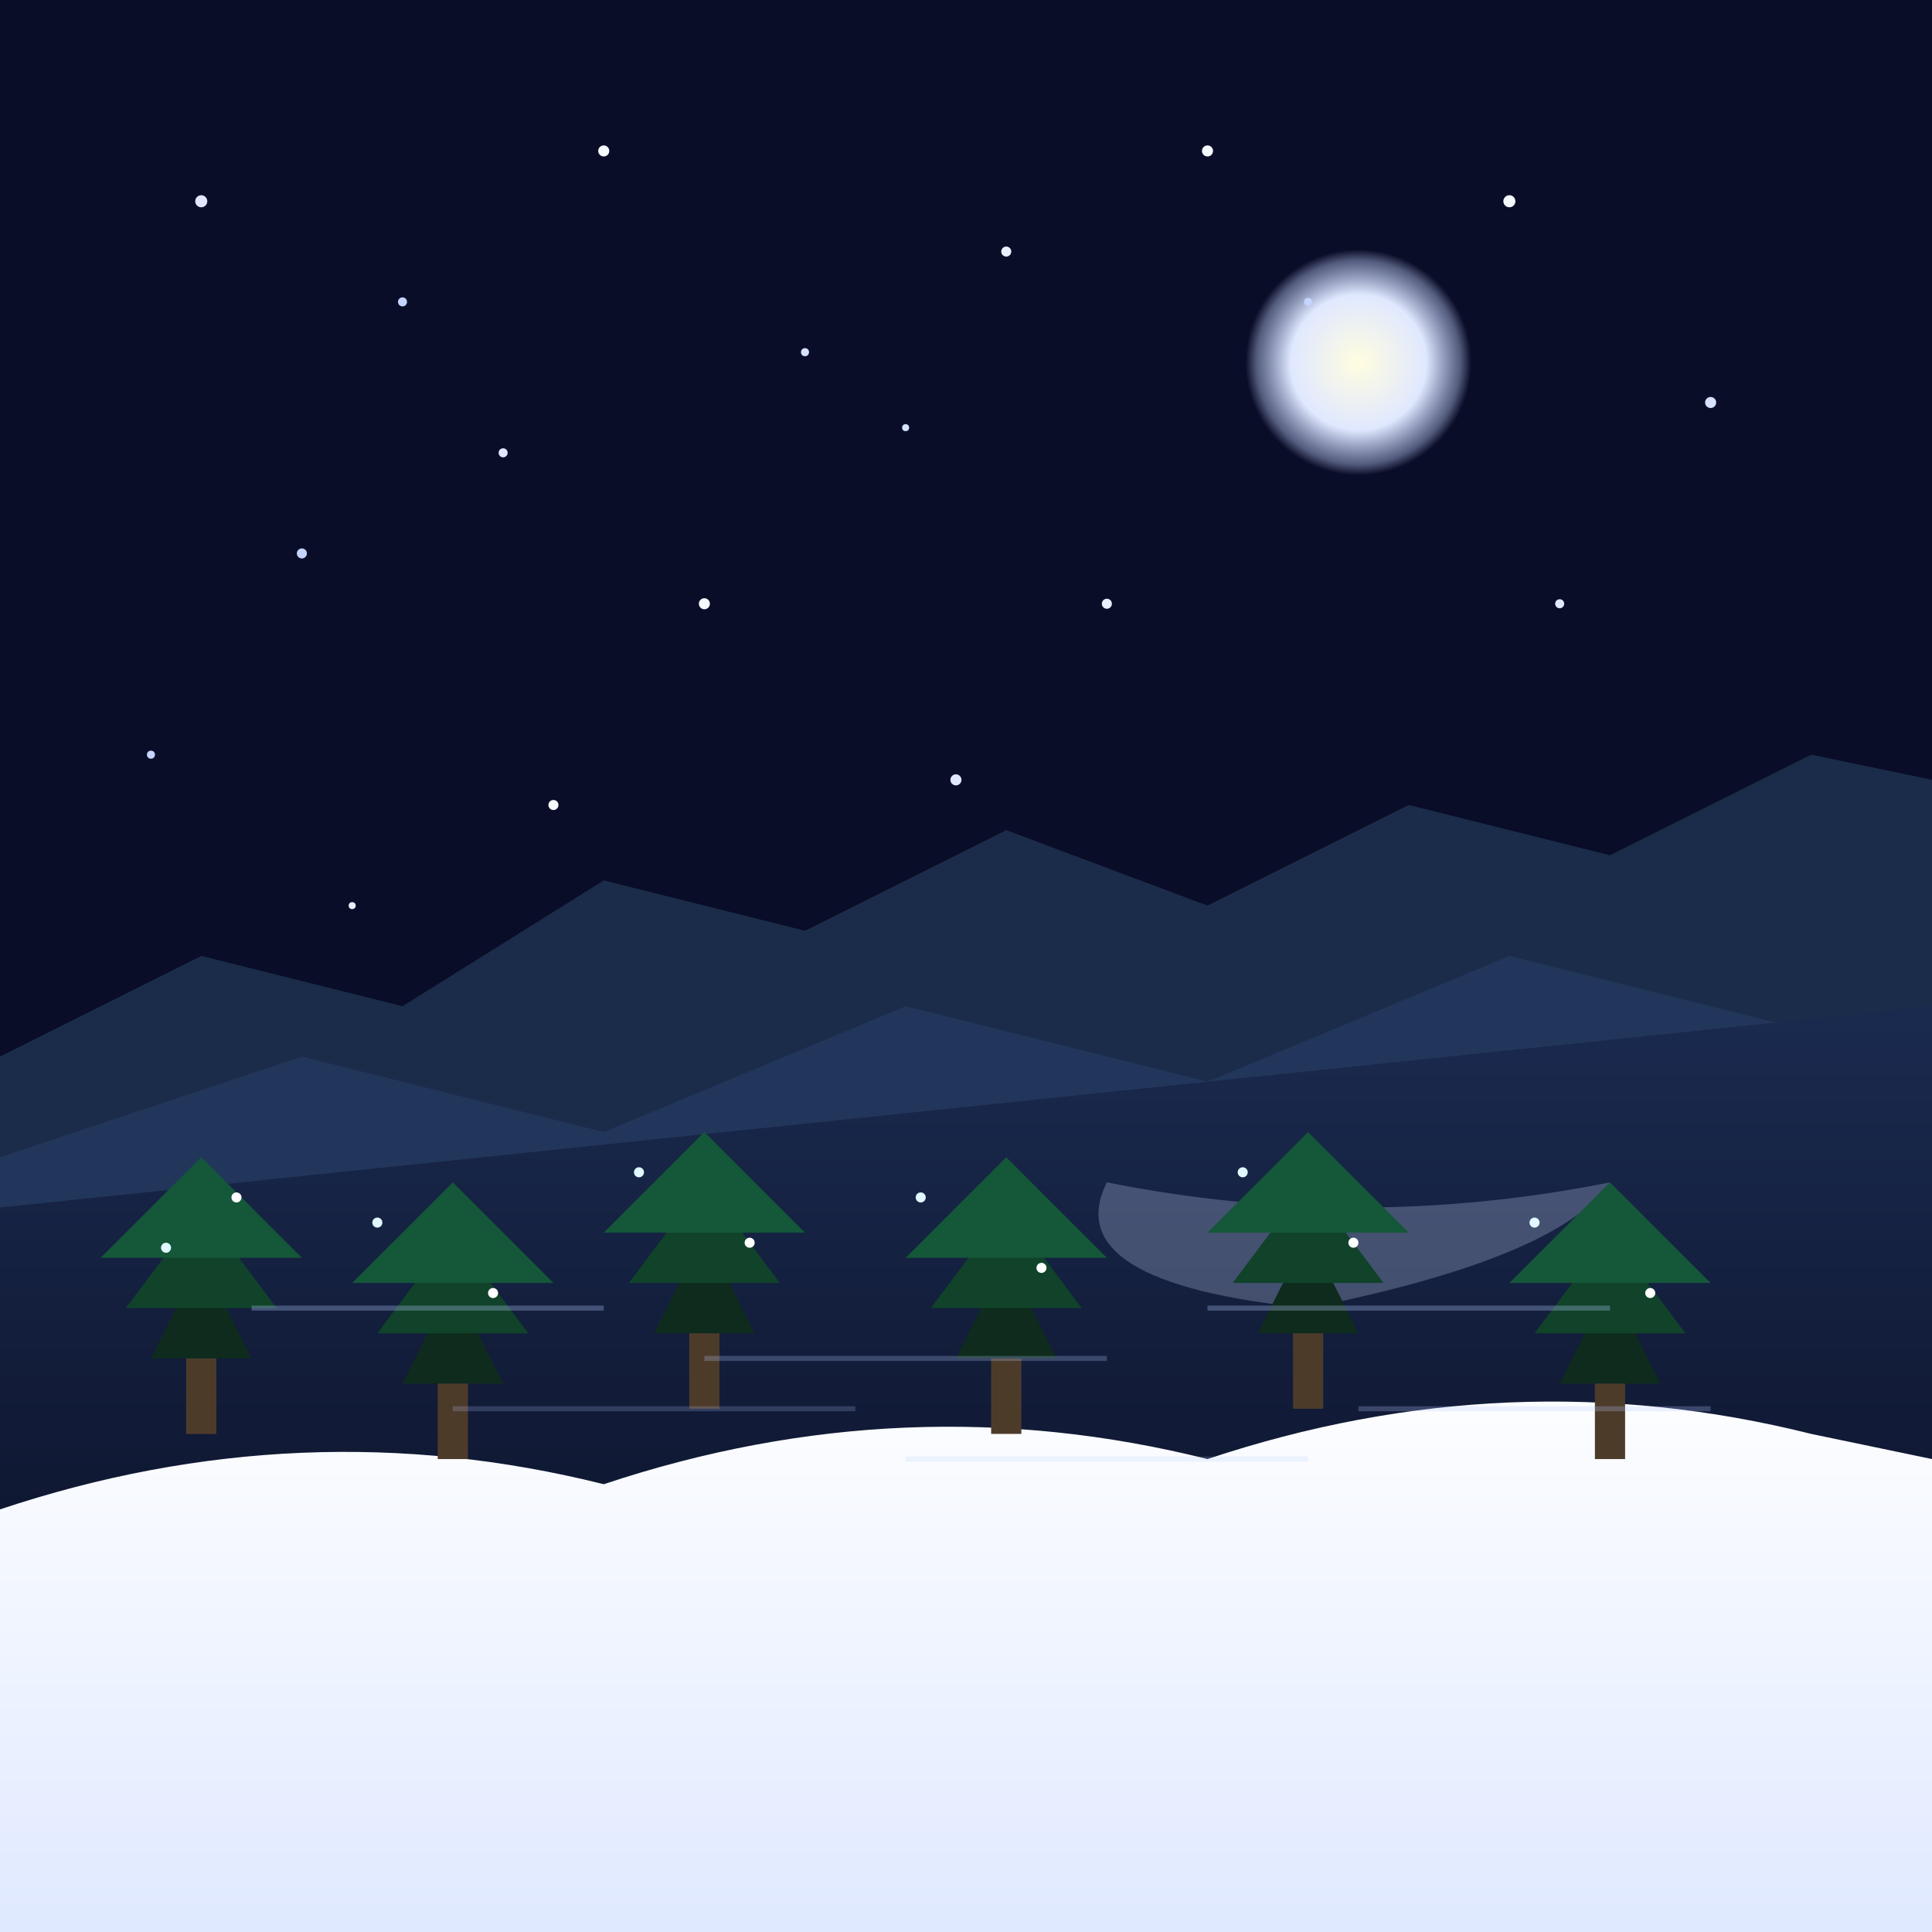 
<!-- art style: hand-drawn line work mixed with clean modern blocks -->
<svg width="384" height="384" viewBox="0 0 384 384" xmlns="http://www.w3.org/2000/svg">
 <rect x="0" y="0" width="384" height="384" fill="#808080" stroke="none"/>
 <!-- gradient definitions -->
 <defs>
  <!-- deep night-blue sky -->
  <linearGradient id="skyGrad" x1="0" y1="0" x2="0" y2="384">
   <stop offset="0%" stop-color="#0A0D28"/>
   <stop offset="45%" stop-color="#102A56"/>
   <stop offset="75%" stop-color="#1E3D7A"/>
   <stop offset="100%" stop-color="#364F7D"/>
  </linearGradient>
  <!-- gentle moon glow -->
  <radialGradient id="moonGrad" cx="0.5" cy="0.3" r="0.25">
   <stop offset="0%" stop-color="#FFFDE0"/>
   <stop offset="60%" stop-color="#E0E8FF"/>
   <stop offset="90%" stop-color="#C4D4FF" stop-opacity="0.4"/>
   <stop offset="100%" stop-color="#C4D4FF" stop-opacity="0"/>
  </radialGradient>
  <!-- cool snow highlights -->
  <linearGradient id="snowGrad" x1="0" y1="0" x2="0" y2="1">
   <stop offset="0%" stop-color="#FFFFFF"/>
   <stop offset="100%" stop-color="#DFE9FF"/>
  </linearGradient>
  <!-- dark mirror lake -->
  <linearGradient id="lakeGrad" x1="0" y1="0" x2="0" y2="1">
   <stop offset="0%" stop-color="#1A2A4F"/>
   <stop offset="100%" stop-color="#0D142C"/>
  </linearGradient>
 </defs>

 <!-- night sky backdrop -->
 <rect x="0" y="0" width="384" height="384" fill="url(#skyGrad)"/>
 
 <!-- full moon -->
 <circle cx="270" cy="90" r="45" fill="url(#moonGrad)"/>

 <!-- scattered stars -->
 <!-- small pale stars -->
 <circle cx="40" cy="40" r="1.2" fill="#E0E8FF"/>
 <circle cx="80" cy="60" r="0.9" fill="#C4D4FF"/>
 <circle cx="120" cy="30" r="1.1" fill="#F5FAFF"/>
 <circle cx="160" cy="70" r="0.8" fill="#D6E2FF"/>
 <circle cx="200" cy="50" r="1.0" fill="#E8F0FF"/>
 <circle cx="240" cy="30" r="1.1" fill="#F5FAFF"/>
 <circle cx="60" cy="110" r="1.0" fill="#C4D4FF"/>
 <circle cx="100" cy="90" r="0.9" fill="#E0E8FF"/>
 <circle cx="140" cy="120" r="1.1" fill="#F5FAFF"/>
 <circle cx="180" cy="85" r="0.7" fill="#D6E2FF"/>
 <circle cx="220" cy="120" r="1.0" fill="#E8F0FF"/>
 <circle cx="260" cy="60" r="0.8" fill="#C4D4FF"/>
 <circle cx="300" cy="40" r="1.2" fill="#F5FAFF"/>
 <circle cx="340" cy="80" r="1.1" fill="#D6E2FF"/>
 <circle cx="310" cy="120" r="0.9" fill="#E0E8FF"/>
 <circle cx="30" cy="150" r="0.8" fill="#C4D4FF"/>
 <circle cx="70" cy="180" r="0.7" fill="#E8F0FF"/>
 <circle cx="110" cy="160" r="1.0" fill="#F5FAFF"/>
 <circle cx="150" cy="190" r="0.9" fill="#D6E2FF"/>
 <circle cx="190" cy="155" r="1.1" fill="#E0E8FF"/>

 <!-- distant mountain ridge -->
 <path d="M0 210 L40 190 L80 200 L120 175 L160 185 L200 165 L240 180 L280 160 L320 170 L360 150 L384 155 L384 384 L0 384 Z" fill="#1B2C4A"/>
 <!-- nearer mountain for depth -->
 <path d="M0 230 L60 210 L120 225 L180 200 L240 215 L300 190 L360 205 L384 200 L384 384 L0 384 Z" fill="#22365B"/>

 <!-- frozen lake -->
 <path d="M0 240 L384 200 L384 320 L0 320 Z" fill="url(#lakeGrad)"/>

 <!-- moon reflection on lake -->
 <path d="M220 235 Q270 245 320 235 Q310 250 260 260 Q210 255 220 235 Z" fill="#D4E0FF" opacity="0.25"/>

 <!-- foreground snow bank -->
 <path d="M0 300 Q60 280 120 295 Q180 275 240 290 Q300 270 360 285 L384 290 L384 384 L0 384 Z" fill="url(#snowGrad)"/>

 <!-- evergreen trees group -->
 <!-- tree 1 -->
 <polygon points="40 250 30 270 50 270" fill="#0E2B1D"/>
 <polygon points="40 240 25 260 55 260" fill="#10432A"/>
 <polygon points="40 230 20 250 60 250" fill="#145739"/>
 <rect x="37" y="270" width="6" height="15" fill="#4D3B2A"/>
 <!-- diamond dust -->
 <circle cx="33" cy="248" r="1" fill="#E0F8FF"/>
 <circle cx="47" cy="238" r="1" fill="#FFFFFF"/>

 <!-- tree 2 -->
 <polygon points="90 255 80 275 100 275" fill="#0E2B1D"/>
 <polygon points="90 245 75 265 105 265" fill="#10432A"/>
 <polygon points="90 235 70 255 110 255" fill="#145739"/>
 <rect x="87" y="275" width="6" height="15" fill="#4D3B2A"/>
 <circle cx="75" cy="243" r="1" fill="#E0F8FF"/>
 <circle cx="98" cy="257" r="1" fill="#FFFFFF"/>

 <!-- tree 3 -->
 <polygon points="140 245 130 265 150 265" fill="#0E2B1D"/>
 <polygon points="140 235 125 255 155 255" fill="#10432A"/>
 <polygon points="140 225 120 245 160 245" fill="#145739"/>
 <rect x="137" y="265" width="6" height="15" fill="#4D3B2A"/>
 <circle cx="127" cy="233" r="1" fill="#E0F8FF"/>
 <circle cx="149" cy="247" r="1" fill="#FFFFFF"/>

 <!-- tree 4 -->
 <polygon points="200 250 190 270 210 270" fill="#0E2B1D"/>
 <polygon points="200 240 185 260 215 260" fill="#10432A"/>
 <polygon points="200 230 180 250 220 250" fill="#145739"/>
 <rect x="197" y="270" width="6" height="15" fill="#4D3B2A"/>
 <circle cx="183" cy="238" r="1" fill="#E0F8FF"/>
 <circle cx="207" cy="252" r="1" fill="#FFFFFF"/>

 <!-- tree 5 -->
 <polygon points="260 245 250 265 270 265" fill="#0E2B1D"/>
 <polygon points="260 235 245 255 275 255" fill="#10432A"/>
 <polygon points="260 225 240 245 280 245" fill="#145739"/>
 <rect x="257" y="265" width="6" height="15" fill="#4D3B2A"/>
 <circle cx="247" cy="233" r="1" fill="#E0F8FF"/>
 <circle cx="269" cy="247" r="1" fill="#FFFFFF"/>

 <!-- tree 6 -->
 <polygon points="320 255 310 275 330 275" fill="#0E2B1D"/>
 <polygon points="320 245 305 265 335 265" fill="#10432A"/>
 <polygon points="320 235 300 255 340 255" fill="#145739"/>
 <rect x="317" y="275" width="6" height="15" fill="#4D3B2A"/>
 <circle cx="305" cy="243" r="1" fill="#E0F8FF"/>
 <circle cx="328" cy="257" r="1" fill="#FFFFFF"/>

 <!-- shimmering streaks on lake -->
 <line x1="50" y1="260" x2="120" y2="260" stroke="#B4C8FF" stroke-width="1" opacity="0.3"/>
 <line x1="140" y1="270" x2="220" y2="270" stroke="#B4C8FF" stroke-width="1" opacity="0.25"/>
 <line x1="240" y1="260" x2="320" y2="260" stroke="#B4C8FF" stroke-width="1" opacity="0.3"/>
 <line x1="90" y1="280" x2="170" y2="280" stroke="#B4C8FF" stroke-width="1" opacity="0.2"/>
 <line x1="180" y1="290" x2="260" y2="290" stroke="#B4C8FF" stroke-width="1" opacity="0.2"/>
 <line x1="270" y1="280" x2="340" y2="280" stroke="#B4C8FF" stroke-width="1" opacity="0.25"/>
</svg>

